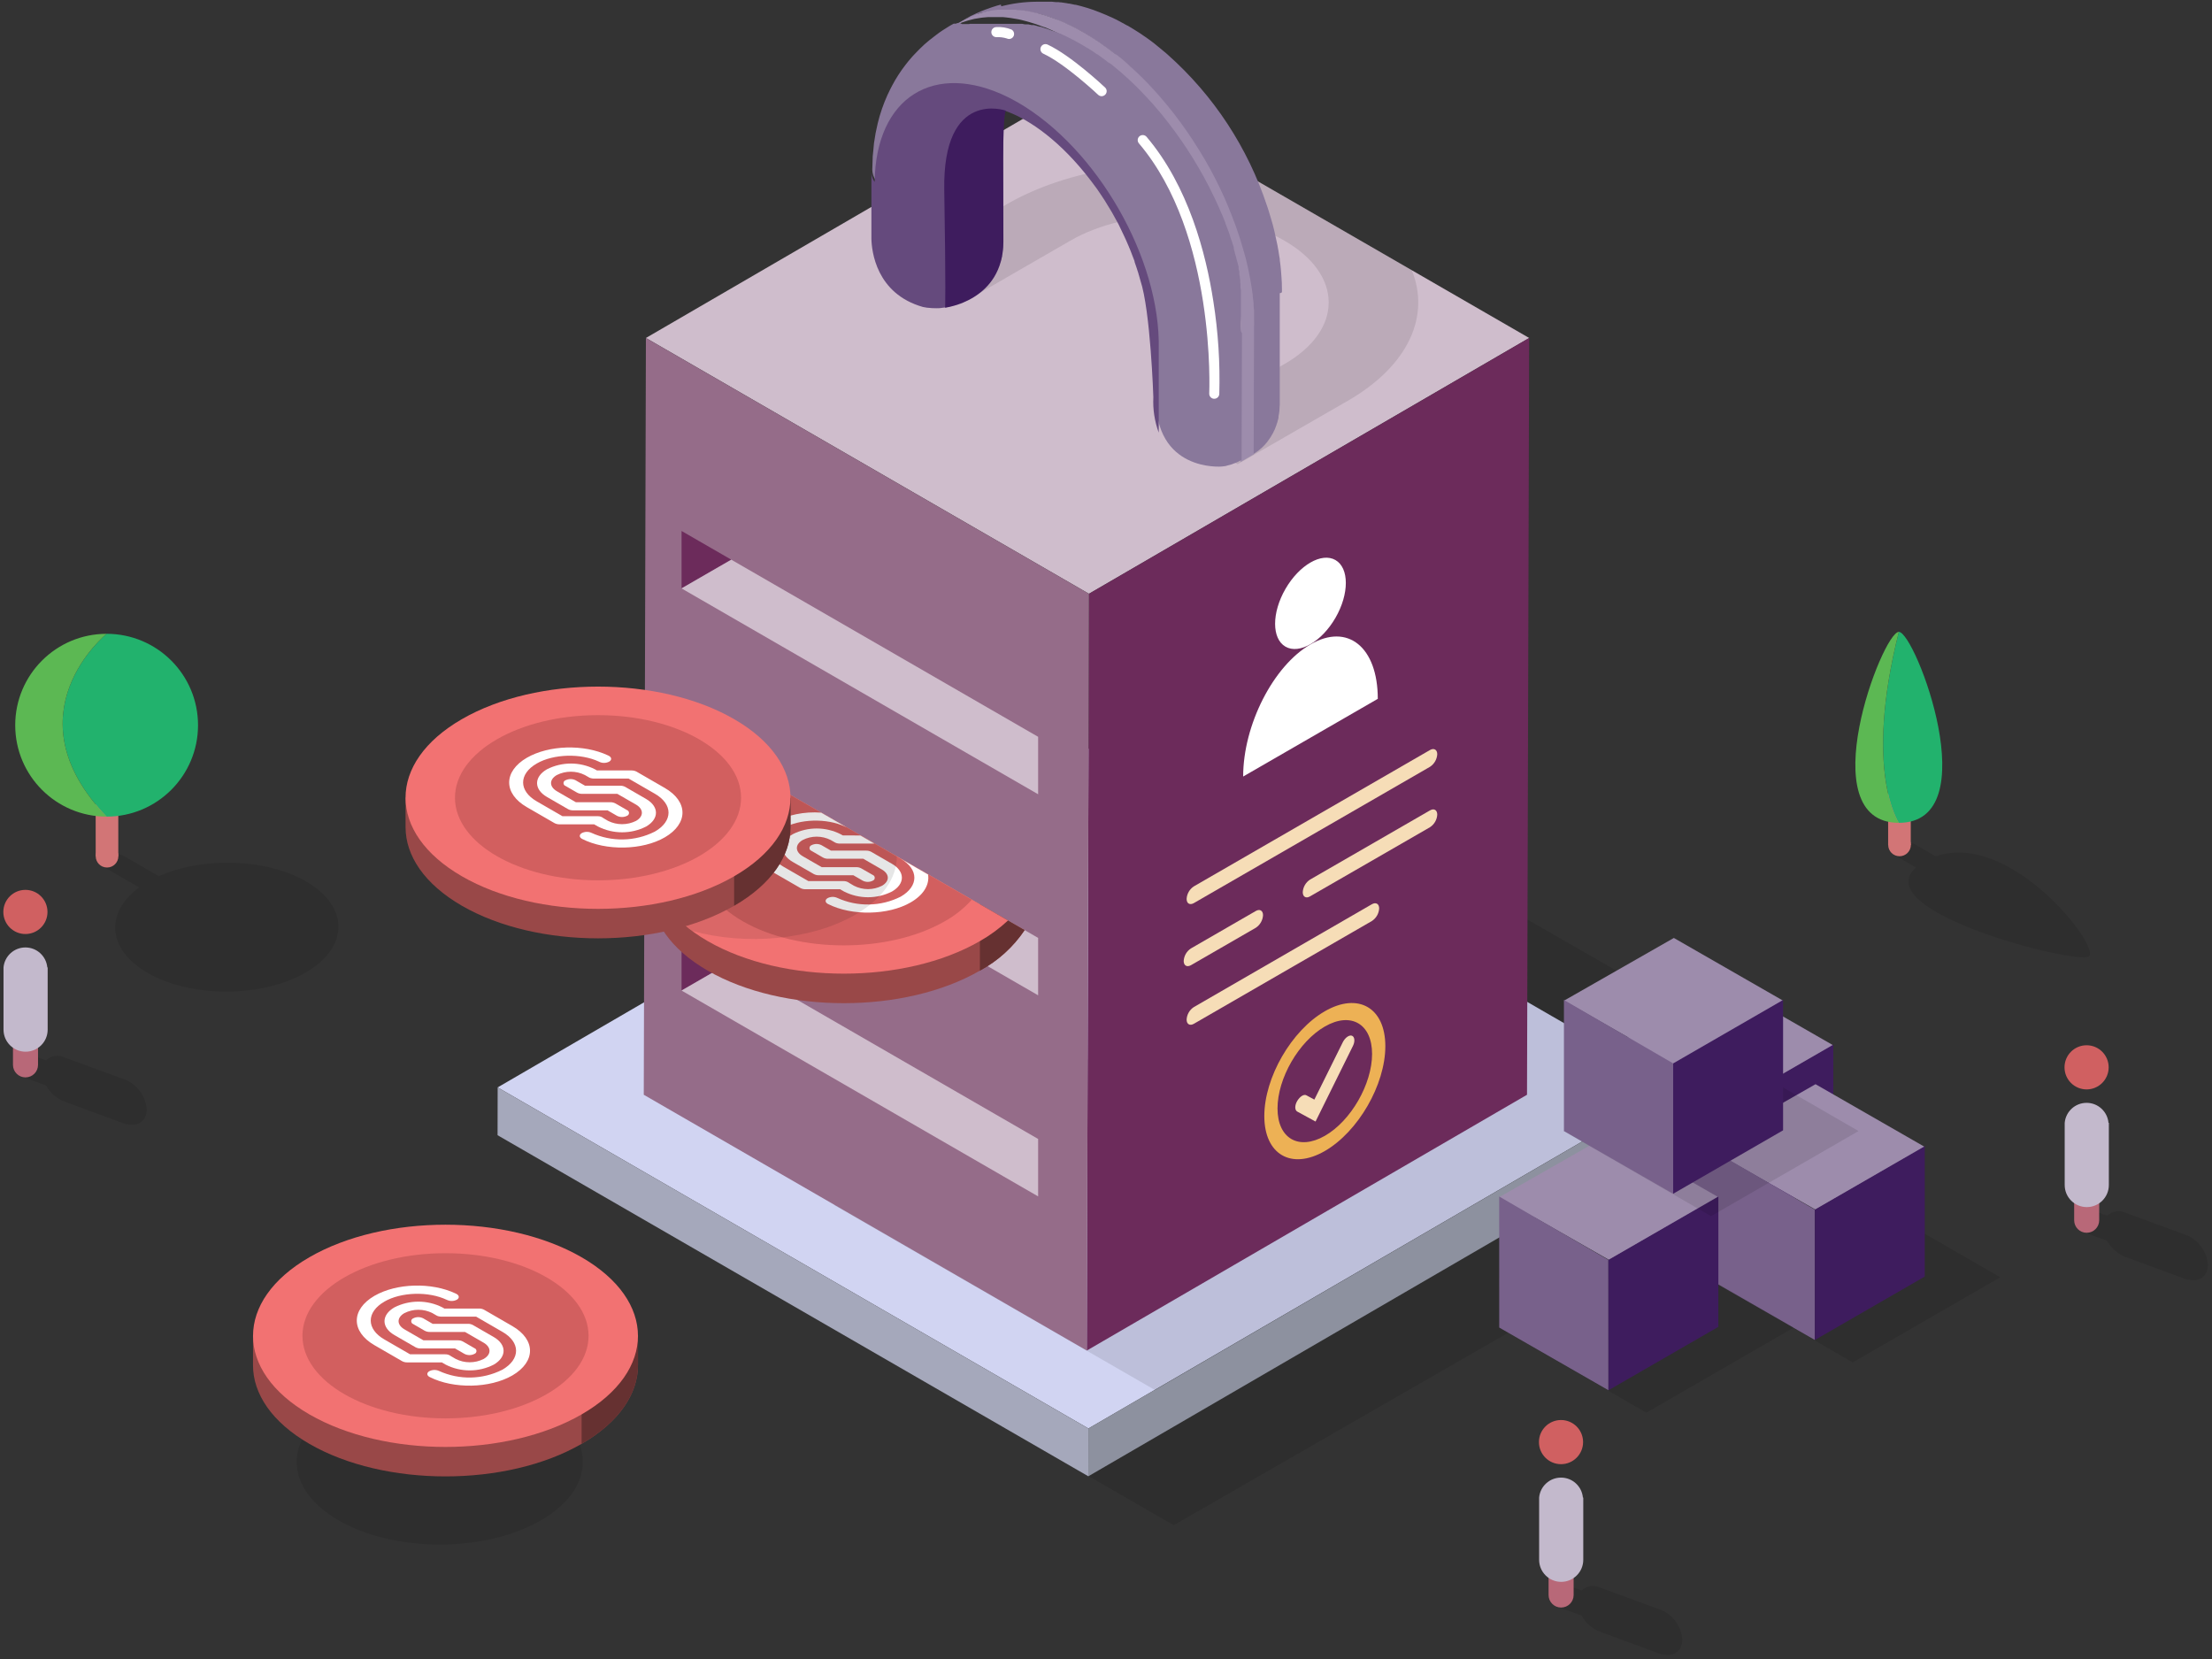 <?xml version="1.0" encoding="UTF-8"?>
<svg width="484px" height="363px" viewBox="0 0 484 363" version="1.1" xmlns="http://www.w3.org/2000/svg" xmlns:xlink="http://www.w3.org/1999/xlink">
    <rect x="0" y="0" width="484" height="363" fill="#333333" stroke="none"/>
    <!-- Generator: Sketch 52.6 (67491) - http://www.bohemiancoding.com/sketch -->
    <title>1-11</title>
    <desc>Created with Sketch.</desc>
    <g id="Assets" stroke="none" stroke-width="1" fill="none" fill-rule="evenodd">
        <g id="1-11">
            <polygon id="Shape" fill="#000000" fill-rule="nonzero" opacity="0.1" points="318.02 191.92 164.16 280.31 256.82 333.72 410.77 245.14"></polygon>
            <g id="Group" transform="translate(108, 163)" fill-rule="nonzero">
                <polygon id="Shape" fill="#D1D4F2" points="258.57 74.93 130.15 149.56 0.89 74.93 129.31 0.3"></polygon>
                <polygon id="Shape" fill="#8D919F" points="258.57 74.93 258.55 85.39 130.13 160.02 130.15 149.56"></polygon>
                <polygon id="Shape" fill="#A5A8BB" points="130.15 149.56 130.13 160.02 0.87 85.39 0.89 74.93"></polygon>
            </g>
            <polygon id="Shape" fill="#000000" fill-rule="nonzero" opacity="0.1" points="297.19 197.82 182.55 263.7 252.76 304.17 366.6 237.92"></polygon>
            <g id="Group" transform="translate(140, 17)" fill-rule="nonzero">
                <polygon id="Shape" fill="#CFBDCC" points="194.59 56.95 98.27 112.92 1.33 56.95 97.64 0.98"></polygon>
                <polygon id="Shape" fill="#6C2B5B" points="194.59 56.95 194.12 222.54 97.8 278.51 98.27 112.92"></polygon>
                <polygon id="Shape" fill="#956C89" points="98.27 112.92 97.8 278.51 0.86 222.54 1.33 56.95"></polygon>
            </g>
            <ellipse id="Oval" fill="#FFFFFF" fill-rule="nonzero" transform="translate(286.739, 132.018) rotate(-60) translate(-286.739, -132.018) " cx="286.739" cy="132.018" rx="10.94" ry="6.32"></ellipse>
            <path d="M286.74,141 C278.6,145.7 272.01,158.64 272.01,169.91 L301.47,152.91 C301.47,141.58 294.88,136.26 286.74,141 Z" id="Shape" fill="#FFFFFF" fill-rule="nonzero"></path>
            <path d="M261.23,197.6 L312.89,167.78 C313.825,167.166 314.414,166.146 314.48,165.03 C314.48,164.03 313.76,163.61 312.89,164.11 L261.23,193.94 C260.291,194.55 259.7,195.572 259.64,196.69 C259.64,197.7 260.35,198.11 261.23,197.6 Z" id="Shape" fill="#F6DDB7" fill-rule="nonzero"></path>
            <path d="M312.89,177.32 L286.63,192.47 C285.698,193.085 285.112,194.105 285.05,195.22 C285.05,196.22 285.76,196.65 286.63,196.14 L312.89,181 C313.827,180.388 314.417,179.367 314.48,178.25 C314.48,177.22 313.76,176.81 312.89,177.32 Z" id="Shape" fill="#F6DDB7" fill-rule="nonzero"></path>
            <path d="M274.78,203 C275.712,202.385 276.298,201.365 276.36,200.25 C276.36,199.25 275.65,198.82 274.78,199.33 L260.59,207.52 C259.651,208.13 259.06,209.152 259,210.27 C259,211.27 259.71,211.69 260.59,211.19 L274.78,203 Z" id="Shape" fill="#F6DDB7" fill-rule="nonzero"></path>
            <path d="M300.18,197.85 L261.23,220.35 C260.288,220.957 259.696,221.981 259.64,223.1 C259.64,224.1 260.35,224.52 261.23,224.01 L300.18,201.52 C301.118,200.909 301.709,199.888 301.77,198.77 C301.77,197.76 301.06,197.35 300.18,197.85 Z" id="Shape" fill="#F6DDB7" fill-rule="nonzero"></path>
            <path d="M269.86,36.58 C252.64,34.23 233.75,36.91 220.34,44.66 L196.24,58.57 L210.11,66.57 L234.2,52.66 C247.11,45.2 268.12,45.2 281.04,52.66 C293.96,60.12 293.95,72.24 281.04,79.66 L256.94,93.57 L270.81,101.57 L294.9,87.7 C308.31,79.96 312.97,69.06 308.9,59.11 L269.86,36.58 Z" id="Shape" fill="#000000" fill-rule="nonzero" opacity="0.1"></path>
            <g id="Group" transform="translate(190, 0)">
                <path d="M90.5,63.83 L90.5,63.41 C90.5,62.303 90.46,61.303 90.38,60.41 C90.25,58.41 90.06,57.16 90.03,56.96 L90.03,56.77 C90.03,56.57 89.97,56.37 89.93,56.15 C89.85,55.58 89.76,54.98 89.65,54.34 C89.65,54.57 89.72,54.8 89.75,55.05 C89.69,54.72 89.64,54.38 89.58,54.05 L89.52,53.7 L89.39,53.09 C89.23,52.297 89.06,51.517 88.88,50.75 L88.8,50.39 C88.64,49.66 88.38,48.77 88.14,47.95 C88.05,47.6 87.95,47.26 87.84,46.95 C87.73,46.64 87.57,46.07 87.42,45.59 L87.24,45.06 C83.048,32.317 75.561,20.908 65.54,11.99 L65.11,11.61 L64.66,11.24 C64.32,10.96 63.98,10.68 63.66,10.41 L62.53,9.49 C61.65,8.78 60.4,7.93 59.47,7.3 C58.54,6.67 57.63,6.16 56.82,5.66 L58.03,6.38 L56.72,5.6 L56.67,5.6 C55.62,5.01 54.26,4.26 53.18,3.78 L52.78,3.61 C52.26,3.37 51.78,3.16 51.28,2.97 L50.6,2.69 C49.69,2.33 48.77,1.99 47.97,1.75 L47.65,1.66 C46.96,1.45 46.27,1.26 45.59,1.1 L45.41,1.05 L45.34,1.05 L45.24,1.05 L44.77,0.95 L44.01,0.79 L43.86,0.79 L43.34,0.69 L43.51,0.69 L43.32,0.69 L42.2,0.52 L42,0.52 L41.65,0.47 L41.44,0.47 L41.09,0.47 L40.2,0.38 L39.7,0.38 L39.33,0.38 L38.78,0.38 L38.32,0.38 L38,0.38 C37.62,0.38 37.18,0.38 36.71,0.38 C34.135,0.4 31.573,0.736 29.08,1.38 L29,1 L28.2,1.22 C27.81,1.34 27.34,1.48 26.79,1.67 L26.72,1.67 L26.79,1.67 L27.07,1.58 L26.6,1.74 L26.39,1.82 C25.85,2 25.28,2.21 24.69,2.46 C24.1,2.71 23.07,3.17 22.39,3.51 C21.71,3.85 21.13,4.19 20.6,4.51 C21.03,4.26 21.49,4.03 21.95,3.81 L22.02,3.81 L22.09,3.81 L22.18,3.81 L22.23,3.81 L22.32,3.81 L22.44,3.81 C22.73,3.69 23.01,3.57 23.31,3.46 L23.47,3.41 L23.54,3.41 L23.63,3.41 L23.72,3.41 L24,3 L24.74,2.77 L24.97,2.71 L25.11,2.71 L25.2,2.71 L25.35,2.71 L25.57,2.66 L26.31,2.49 L26.39,2.49 L26.56,2.49 L26.69,2.49 L27.12,2.42 L27.95,2.31 L28,2.31 L28.17,2.31 L28.7,2.31 C28.99,2.31 29.29,2.31 29.58,2.26 L30.45,2.26 C30.76,2.26 31.07,2.26 31.38,2.26 L31.98,2.26 L32.23,2.26 C32.54,2.26 32.86,2.31 33.17,2.35 L33.67,2.41 L33.96,2.41 C34.2,2.41 34.44,2.45 34.68,2.53 L35.55,2.68 L35.72,2.68 L36.41,2.84 C36.7,2.9 36.98,2.97 37.26,3.05 L37.42,3.05 L38.18,3.26 C38.49,3.35 38.81,3.45 39.12,3.56 L39.91,3.82 L40.07,3.88 L40.93,4.2 L41.67,4.49 L41.91,4.6 L42.78,4.97 L43.46,5.28 L43.76,5.42 L44.65,5.85 L45.53,6.31 C46.05,6.58 46.58,6.86 47.1,7.17 C47.84,7.59 48.56,8.04 49.29,8.51 L49.37,8.57 L49.47,8.63 L49.57,8.7 L49.72,8.79 L49.91,8.92 L50.21,9.13 C50.67,9.43 51.12,9.74 51.57,10.06 L51.77,10.21 L52.12,10.46 L52.64,10.86 C53.05,11.16 53.45,11.46 53.85,11.78 L54.2,12.06 L54.94,12.66 C55.38,13.02 55.82,13.39 56.25,13.77 L56.63,14.09 L57,14.42 C57.54,14.91 58.08,15.42 58.61,15.91 C58.83,16.11 59.04,16.32 59.25,16.53 L59.32,16.59 C59.78,17.04 60.23,17.5 60.68,17.96 L61.01,18.3 C61.18,18.47 61.35,18.65 61.51,18.83 C62.02,19.36 62.51,19.9 63.01,20.46 L63.25,20.72 C63.88,21.43 64.5,22.16 65.11,22.9 C69.252,27.95 72.834,33.436 75.79,39.26 C75.93,39.53 76.07,39.81 76.2,40.08 C76.42,40.52 76.64,40.96 76.85,41.41 L77.27,42.29 L77.85,43.58 L78.25,44.49 L78.8,45.79 L79.16,46.69 C79.34,47.14 79.51,47.59 79.68,48.04 L80,48.88 L80,48.94 C80.15,49.34 80.29,49.75 80.43,50.16 C80.57,50.57 80.81,51.27 80.99,51.83 C81.08,52.12 81.18,52.41 81.27,52.7 L81.38,53.08 C81.53,53.58 81.68,54.08 81.82,54.58 C81.87,54.76 81.93,54.94 81.98,55.12 C82.03,55.3 82.12,55.67 82.2,55.95 C82.33,56.47 82.47,56.95 82.59,57.52 L82.65,57.76 L82.86,58.67 C82.97,59.2 83.09,59.73 83.19,60.26 C83.26,60.6 83.32,60.94 83.38,61.26 L83.38,61.38 C83.38,61.64 83.46,61.9 83.51,62.16 L83.63,62.89 L83.75,63.68 L83.75,63.95 C83.755,64 83.755,64.05 83.75,64.1 C83.82,64.59 83.88,65.1 83.93,65.56 L83.99,66.11 C83.99,66.17 83.99,66.23 83.99,66.29 C83.985,66.357 83.985,66.423 83.99,66.49 C83.995,66.573 83.995,66.657 83.99,66.74 C83.99,67.21 84.07,67.68 84.1,68.14 C84.1,68.21 84.1,68.28 84.1,68.34 C84.1,68.4 84.1,68.53 84.1,68.62 L84.1,68.68 C84.1,68.73 84.1,68.78 84.1,68.82 C84.1,68.86 84.1,68.92 84.1,68.97 C84.1,69.02 84.1,69.09 84.1,69.15 C84.095,69.2 84.095,69.25 84.1,69.3 C84.1,70.1 84.15,70.9 84.15,71.69 L84.07,99.47 L84.39,99.28 L84.55,99.17 L85.05,98.82 L85.33,98.62 C85.5,98.49 85.66,98.35 85.82,98.21 L86.04,98.02 C86.27,97.82 86.48,97.6 86.69,97.38 C86.88,97.17 87.07,96.95 87.25,96.73 L87.3,96.67 L87.39,96.54 C87.57,96.313 87.74,96.073 87.9,95.82 L88.05,95.6 C88.24,95.3 88.42,94.99 88.58,94.68 L88.67,94.48 C88.77,94.29 88.86,94.1 88.95,93.9 L89.07,93.58 L89.28,93.04 C89.301,92.995 89.318,92.948 89.33,92.9 C89.33,92.82 89.33,92.73 89.41,92.65 L89.53,92.27 C89.53,92.13 89.61,91.98 89.64,91.84 C89.67,91.7 89.71,91.58 89.74,91.45 C89.77,91.32 89.74,91.34 89.74,91.29 C89.74,91.24 89.74,91.2 89.74,91.15 C89.83,90.71 89.9,90.27 89.95,89.82 C89.95,89.82 89.95,89.82 89.95,89.82 C89.946,89.783 89.946,89.747 89.95,89.71 C89.95,89.32 90.01,88.94 90.02,88.55 C90.02,88.55 90.02,88.45 90.02,88.4 L90.02,69.68 C90.02,67.84 90.02,66 90.02,64.16 C90.51,64.05 90.5,63.94 90.5,63.83 Z" id="Shape" fill="#89789B" fill-rule="nonzero"></path>
                <path d="M84.4,70 C84.4,69.9 84.4,69.79 84.4,69.68 C84.4,69.57 84.4,69.23 84.4,69 L84.4,68.2 C84.4,67.99 84.4,67.78 84.35,67.58 L84.29,66.85 C84.29,66.7 84.29,66.54 84.29,66.39 C84.29,66.04 84.21,65.69 84.17,65.39 L84.11,64.8 C84.106,64.737 84.106,64.673 84.11,64.61 C84.03,63.98 83.94,63.35 83.84,62.71 C83.828,62.619 83.811,62.529 83.79,62.44 C83.71,61.913 83.62,61.383 83.52,60.85 L83.46,60.58 C83.41,60.31 83.35,60.04 83.3,59.77 C83.25,59.5 83.17,59.14 83.1,58.77 C83.1,58.63 83.03,58.48 83,58.34 L82.79,57.44 C82.73,57.2 82.68,56.96 82.62,56.71 L82.47,56.15 C82.38,55.8 82.28,55.45 82.18,55.15 C82.08,54.85 82.08,54.75 82.02,54.54 C81.96,54.33 81.9,54.15 81.84,53.95 C81.73,53.56 81.61,53.16 81.49,52.77 L81.31,52.19 L81.13,51.64 L80.68,50.31 L80.47,49.69 L80.32,49.28 C80.08,48.64 79.84,47.99 79.59,47.35 L79.38,46.79 C79.38,46.73 79.33,46.68 79.31,46.62 C78.91,45.62 78.5,44.62 78.06,43.62 C78.022,43.542 77.989,43.462 77.96,43.38 L77.54,42.48 C77.39,42.15 77.24,41.82 77.08,41.48 L76.47,40.22 L76,39.27 C75.959,39.199 75.923,39.125 75.89,39.05 L75.32,37.98 C75.16,37.68 75.01,37.38 74.85,37.09 C74.6,36.63 74.34,36.18 74.08,35.72 C73.94,35.46 73.79,35.2 73.64,34.94 C73.32,34.38 72.99,33.83 72.64,33.29 L72.36,32.82 C71.93,32.12 71.49,31.43 71.04,30.74 L70.67,30.18 C70.34,29.69 70.01,29.18 69.67,28.71 C69.5,28.45 69.31,28.2 69.13,27.94 L68.25,26.71 L67.64,25.9 L66.78,24.76 L66.12,23.94 L65.47,23.12 L65.26,22.87 C65.03,22.58 64.78,22.3 64.54,22.02 C64.3,21.74 63.98,21.35 63.69,21.02 C63.4,20.69 63.2,20.46 62.95,20.19 L62.36,19.53 L62.15,19.31 C61.45,18.56 60.75,17.82 60.03,17.1 L59.97,17.04 L59.61,16.7 C59.11,16.21 58.61,15.7 58.1,15.25 L57.88,15.04 L57.33,14.56 C56.97,14.227 56.61,13.893 56.25,13.56 L55.94,13.29 L55.35,12.8 L54.49,12.1 L54,11.8 L53.32,11.28 L52.56,10.7 L52.3,10.5 L51.41,9.87 L50.79,9.43 L50.65,9.33 C50.12,8.96 49.59,8.61 49.05,8.27 L48.92,8.19 L47.48,7.31 L47.11,7.1 C46.72,6.87 46.32,6.65 45.93,6.44 C45.78,6.35 45.63,6.28 45.48,6.2 L44.87,5.89 C44.72,5.81 44.56,5.72 44.4,5.65 C44.24,5.58 43.9,5.41 43.64,5.29 L43.11,5.04 L42.9,4.93 C42.4,4.71 41.9,4.5 41.4,4.3 L41.33,4.3 C40.85,4.11 40.33,3.93 39.9,3.77 L39.69,3.7 L39.15,3.52 C38.9,3.44 38.65,3.35 38.4,3.28 L38.02,3.17 L37.36,2.99 L36.86,2.85 L36.32,2.73 L35.67,2.59 L35.33,2.51 L34.7,2.41 L33.95,2.28 L33.69,2.28 L33.06,2.22 L32.26,2.13 L32.03,2.13 L31.49,2.13 L30.49,2.13 L30.23,2.13 C29.88,2.13 29.53,2.13 29.18,2.13 L29.04,2.13 L28.29,2.13 L27.79,2.19 L27.43,2.24 C26.99,2.3 26.56,2.36 26.13,2.45 L25.75,2.54 L24.75,2.79 L24.24,2.95 C24.02,3.02 23.8,3.08 23.58,3.16 L23.42,3.23 C23.08,3.35 22.75,3.49 22.42,3.63 L21.95,3.83 C21.47,4.06 21,4.3 20.55,4.56 L17.67,6.23 C18.13,5.97 18.6,5.73 19.08,5.5 L19.55,5.3 L20.55,4.89 L21.37,4.62 L21.88,4.46 L22.88,4.21 L23.25,4.12 C23.69,4.03 24.14,3.96 24.6,3.9 L24.96,3.85 C25.37,3.8 25.79,3.77 26.21,3.74 L26.35,3.74 C26.78,3.74 27.22,3.74 27.66,3.74 L28.66,3.74 L29.43,3.74 L30.23,3.82 L31.12,3.93 L31.87,4.06 L32.87,4.23 L33.53,4.38 C33.87,4.46 34.22,4.54 34.53,4.64 L35.18,4.82 C35.56,4.93 35.94,5.04 36.32,5.17 L36.86,5.35 C37.4,5.53 37.94,5.73 38.49,5.95 L38.56,5.95 C39.13,6.17 39.7,6.42 40.28,6.68 L40.81,6.93 L42.04,7.54 L42.65,7.85 C43.19,8.14 43.73,8.43 44.28,8.75 C44.83,9.07 45.49,9.46 46.09,9.84 L46.22,9.92 C46.81,10.3 47.39,10.69 47.97,11.09 L48.59,11.53 C48.97,11.8 49.36,12.07 49.74,12.36 L50.5,12.94 L51.5,13.73 L52.35,14.43 L53.26,15.19 L54.34,16.14 C54.59,16.38 54.85,16.6 55.11,16.84 C55.61,17.31 56.11,17.84 56.62,18.29 L57.04,18.69 C57.75,19.41 58.46,20.15 59.16,20.9 C59.42,21.19 59.69,21.48 59.95,21.78 L60.7,22.61 C60.99,22.94 61.27,23.27 61.55,23.61 L62.27,24.46 L63.13,25.52 L63.79,26.35 L64.64,27.48 L65.26,28.3 C65.56,28.7 65.85,29.12 66.14,29.53 L66.68,30.3 C67.02,30.78 67.353,31.27 67.68,31.77 C67.81,31.96 67.94,32.14 68.06,32.33 C68.51,33.02 68.95,33.71 69.38,34.41 C69.47,34.56 69.56,34.72 69.66,34.87 C69.99,35.42 70.32,35.97 70.66,36.53 C70.81,36.79 70.96,37.05 71.1,37.31 C71.36,37.76 71.62,38.22 71.87,38.68 C72.03,38.97 72.18,39.27 72.34,39.57 C72.5,39.87 72.79,40.42 73.01,40.86 L73.49,41.86 C73.69,42.28 73.9,42.7 74.1,43.11 C74.3,43.52 74.41,43.78 74.56,44.11 L75.08,45.25 C75.51,46.25 75.93,47.25 76.33,48.25 C76.42,48.48 76.51,48.72 76.61,48.96 C76.86,49.61 77.1,50.25 77.34,50.9 L77.7,51.9 L78.15,53.23 L78.51,54.36 C78.63,54.75 78.75,55.15 78.86,55.54 C78.97,55.93 79.09,56.34 79.2,56.74 C79.31,57.14 79.39,57.44 79.49,57.74 C79.59,58.04 79.7,58.6 79.81,59.03 L80.02,59.93 C80.12,60.39 80.22,60.85 80.31,61.31 C80.37,61.58 80.43,61.85 80.48,62.12 C80.6,62.74 80.71,63.36 80.81,63.98 C80.81,64.07 80.81,64.16 80.86,64.25 C80.973,64.957 81.073,65.667 81.16,66.38 L81.22,66.97 C81.28,67.47 81.33,67.97 81.38,68.48 C81.38,68.72 81.38,68.96 81.43,69.2 C81.43,69.68 81.5,70.2 81.52,70.63 L81.52,71.31 C81.52,71.98 81.52,72.65 81.52,73.31 L81.44,101.09 L84.31,99.42 L84.39,71.64 C84.42,71.1 84.42,70.54 84.4,70 Z" id="Shape" fill="#9D8CAC" fill-rule="nonzero"></path>
                <path d="M0.63,52.3 L0.63,51.61 C0.63,51.61 0.62,51.87 0.63,52.3 Z" id="Shape"></path>
                <polygon id="Shape" points="5.73 64.24 5.48 64.05 5.23 63.84 5.46 64.04"></polygon>
                <polygon id="Shape" points="5.25 41.55 5.26 41.56 5.25 41.55"></polygon>
                <path d="M81.53,71.78 L81.53,71.64 L81.53,71.41 C81.535,71.367 81.535,71.323 81.53,71.28 L81.53,71.09 C81.53,71.09 81.53,71.09 81.53,71.01 C81.535,70.943 81.535,70.877 81.53,70.81 L81.53,70.66 C81.53,70.66 81.53,70.57 81.53,70.52 C81.53,70.47 81.53,70.32 81.53,70.22 C81.53,70.12 81.53,70.08 81.53,70.01 C81.535,69.96 81.535,69.91 81.53,69.86 C81.535,69.817 81.535,69.773 81.53,69.73 C81.53,69.65 81.53,69.58 81.53,69.5 C81.53,69.42 81.53,69.32 81.53,69.24 C81.53,69.16 81.53,69.08 81.53,69 C81.53,68.92 81.53,68.91 81.53,68.86 C81.53,68.86 81.53,68.76 81.53,68.71 L81.53,68.58 C81.53,68.52 81.53,68.46 81.53,68.39 L81.53,68.13 C81.53,68.13 81.53,68.07 81.53,68.05 C81.53,68.03 81.53,67.99 81.53,67.96 L81.53,67.64 L81.53,67.59 C81.53,67.52 81.53,67.44 81.53,67.37 C81.53,67.3 81.53,67.24 81.53,67.18 C81.525,67.14 81.525,67.1 81.53,67.06 L81.53,66.82 C81.53,66.82 81.53,66.72 81.53,66.66 C81.53,66.6 81.53,66.6 81.53,66.57 L81.53,66.39 C81.525,66.357 81.525,66.323 81.53,66.29 L81.53,66.12 L81.53,65.9 C81.53,65.79 81.53,65.68 81.53,65.58 L81.53,65.38 C81.53,65.38 81.53,65.38 81.53,65.3 L81.53,65.12 C81.536,65.027 81.536,64.933 81.53,64.84 C81.53,64.74 81.53,64.64 81.53,64.54 C81.525,64.497 81.525,64.453 81.53,64.41 C81.53,64.41 81.53,64.32 81.53,64.28 L81.53,64.15 L81.53,63.96 L81.53,63.76 C81.534,63.687 81.534,63.613 81.53,63.54 L81.47,63.19 C81.47,63.09 81.47,62.99 81.42,62.89 L81.42,62.75 L81.42,62.58 L81.42,62.52 C81.425,62.487 81.425,62.453 81.42,62.42 C81.425,62.35 81.425,62.28 81.42,62.21 L81.42,62.1 C81.399,62.018 81.382,61.934 81.37,61.85 C81.37,61.79 81.37,61.73 81.37,61.68 C81.375,61.65 81.375,61.62 81.37,61.59 C81.37,61.59 81.37,61.59 81.37,61.51 L81.37,61.34 L81.37,61.25 C81.37,61.13 81.32,61.02 81.29,60.9 C81.26,60.78 81.29,60.74 81.29,60.66 C81.29,60.58 81.29,60.66 81.29,60.6 C81.29,60.44 81.21,60.28 81.18,60.11 L81.18,60.05 L81.18,59.88 C81.184,59.854 81.184,59.826 81.18,59.8 L81.18,59.63 C81.175,59.577 81.175,59.523 81.18,59.47 C81.18,59.36 81.13,59.26 81.1,59.16 C81.07,59.06 81.05,58.93 81.02,58.82 C81.023,58.773 81.023,58.727 81.02,58.68 C81.025,58.65 81.025,58.62 81.02,58.59 C81.024,58.533 81.024,58.477 81.02,58.42 C81.02,58.26 80.95,58.11 80.9,57.95 C80.85,57.79 80.85,57.76 80.83,57.66 L80.77,57.43 C80.742,57.348 80.719,57.265 80.7,57.18 C80.7,57.09 80.65,57 80.62,56.92 C80.59,56.84 80.56,56.66 80.52,56.53 L80.52,56.47 C80.52,56.47 80.52,56.47 80.52,56.47 C80.52,56.42 80.52,56.36 80.47,56.31 C80.41,56.08 80.34,55.86 80.27,55.63 L80.18,55.29 C80.18,55.29 80.18,55.22 80.18,55.18 C80.18,55.14 80.07,54.81 80.01,54.62 C79.95,54.43 80.01,54.51 79.96,54.45 C79.956,54.41 79.956,54.37 79.96,54.33 C79.96,54.33 79.96,54.24 79.96,54.19 L79.96,54.11 L79.9,53.93 C79.84,53.73 79.77,53.52 79.7,53.32 C79.678,53.235 79.651,53.152 79.62,53.07 C79.62,52.97 79.55,52.87 79.52,52.76 C79.49,52.65 79.39,52.41 79.33,52.23 C79.27,52.05 79.2,51.86 79.14,51.67 C79.136,51.633 79.136,51.597 79.14,51.56 C79.14,51.56 79.14,51.48 79.09,51.43 C79.04,51.38 78.98,51.12 78.92,50.96 C78.86,50.8 78.85,50.76 78.82,50.66 L78.75,50.5 C78.62,50.14 78.49,49.79 78.35,49.44 C78.3,49.3 78.25,49.16 78.19,49.02 C78.171,48.965 78.147,48.911 78.12,48.86 C78.124,48.82 78.124,48.78 78.12,48.74 L78.04,48.56 C77.96,48.34 77.87,48.12 77.78,47.9 L77.45,47.1 L77.24,46.61 L77.14,46.4 L76.87,45.76 L76.72,45.42 L76.18,44.24 C76.05,43.95 75.91,43.65 75.77,43.36 C75.56,42.91 75.34,42.47 75.12,42.03 C74.99,41.76 74.85,41.48 74.71,41.21 L74.59,40.95 C71.692,35.293 68.206,29.957 64.19,25.03 C64.131,24.971 64.078,24.908 64.03,24.84 C63.423,24.1 62.803,23.37 62.17,22.65 L61.93,22.4 C61.67,22.1 61.39,21.8 61.12,21.51 L60.84,21.22 L60.22,20.56 C60.06,20.39 59.89,20.22 59.73,20.04 L59.12,19.42 L58.71,19.01 L58.09,18.41 L57.7,18.03 L57.41,17.76 L57.16,17.52 L56.8,17.18 L56.59,17 L56,16.47 L55.89,16.37 L55.7,16.19 L55.59,16.1 L55.47,15.99 L55.35,15.89 L54.67,15.31 L54.48,15.16 C54.441,15.118 54.398,15.081 54.35,15.05 L54.1,14.83 L53.94,14.7 L53.71,14.51 L53.38,14.24 L53.1,14.02 L52.92,13.88 L52.85,13.88 L52.64,13.72 L52.59,13.72 L52.26,13.47 L51.89,13.18 L51.66,13.01 L51.38,12.8 L51.27,12.71 L51.12,12.61 L50.97,12.5 C50.928,12.461 50.881,12.428 50.83,12.4 L50.71,12.31 L50.39,12.08 L50.12,11.89 L50.05,11.89 L49.96,11.82 L49.78,11.7 L49.67,11.62 L49.56,11.54 L49.22,11.31 L48.83,11.05 L48.66,10.94 L48.49,10.84 L48.27,10.69 L48.12,10.59 L48.04,10.54 L47.95,10.49 L47.89,10.49 L47.72,10.38 L47.53,10.26 L46.53,9.67 L46.16,9.46 C45.76,9.22 45.36,9.01 44.96,8.8 L44.57,8.6 L43.68,8.15 L43.42,8.02 L43.26,7.95 L42.68,7.67 L42.01,7.36 L41.91,7.36 L41.8,7.31 L41.48,7.18 L40.85,6.91 L40.76,6.91 L40.42,6.77 L40.36,6.77 L40.13,6.69 L39.72,6.53 L39.24,6.35 C39.131,6.316 39.024,6.276 38.92,6.23 L38.84,6.23 L38.66,6.16 L38.47,6.1 L38.04,5.96 L37.67,5.84 L37.51,5.84 L37.46,5.84 L37.3,5.79 L36.95,5.69 L36.73,5.62 L36.48,5.56 L36.24,5.49 L36.19,5.49 L36.09,5.49 L36.01,5.49 L35.92,5.49 L35.74,5.49 L35.34,5.4 L35.29,5.4 L35.02,5.33 L34.96,5.33 L34.87,5.33 L34.8,5.33 L34.65,5.33 L34.43,5.33 L34.34,5.33 L34.25,5.33 L33.96,5.27 L33.69,5.22 L33.45,5.22 L33.32,5.22 L33.25,5.22 L32.98,5.22 L32.88,5.22 L32.81,5.22 L32.76,5.22 L32.68,5.22 L32.28,5.22 L32.07,5.22 L31.88,5.22 L31.68,5.22 L31.52,5.22 L27.8,5.22 L27.62,5.22 L27.05,5.22 L26.86,5.22 L26.7,5.22 L26.6,5.22 L26.42,5.22 L26.27,5.22 L26.08,5.22 L25.99,5.22 L25.89,5.22 L25.74,5.22 L25.59,5.22 L25.51,5.22 L25.44,5.22 L25.35,5.22 L25.28,5.22 L25.2,5.22 L25.08,5.22 L23,5.22 L22.85,5.22 L22.8,5.22 L22.71,5.22 L22.63,5.22 L22.5,5.22 L22.42,5.22 L22.33,5.22 L22.24,5.22 L22.18,5.22 L22.03,5.27 L21.88,5.27 L21.8,5.27 L21.74,5.27 L21.67,5.27 L21.56,5.27 L21.48,5.27 L21.36,5.27 L21.27,5.27 L21.17,5.27 L21.11,5.27 L20.98,5.27 L20.87,5.27 L20.78,5.27 L20.69,5.27 L20.62,5.27 L20.56,5.27 L20.49,5.27 L20,5 L19.92,5 L19.85,5 L19.75,5 L19.61,5.06 L19.51,5.06 L19.43,5.06 L19.33,5.11 L19.2,5.17 C19.2,5.17 19.2,5.17 19.14,5.17 L19.05,5.17 L18.99,5.17 L18.92,5.17 L18.87,5.17 L18.82,5.17 L18.75,5.17 L18.69,5.17 L17.87,5.62 C16.96,6.18 15.74,6.93 14.87,7.62 C14.59,7.83 14.05,8.24 13.44,8.73 L13.28,8.86 L13.16,8.96 C12.524,9.473 11.917,10.021 11.34,10.6 L10.76,11.19 L9.93,12.05 L9.7,12.3 C9.62,12.4 9.53,12.49 9.45,12.58 C9.04,13.04 8.51,13.69 8.13,14.19 C7.046,15.589 6.082,17.078 5.25,18.64 C4.93,19.233 4.64,19.813 4.38,20.38 L4.27,20.6 C4.27,20.6 4.22,20.72 4.19,20.77 C3.292,22.757 2.579,24.822 2.06,26.94 C1.712,28.375 1.438,29.827 1.24,31.29 C1.19,31.75 1.14,32.29 1.1,32.78 C1.06,33.27 1.01,33.64 0.96,34.16 L0.86,37.16 C0.904,38.743 1.831,40.168 3.26,40.85 C3.31,22.11 16.65,14.51 32.95,23.93 C49.25,33.35 62.51,56.3 62.45,75.02 L62.45,77.67 C62.8,82.55 62.93,86.47 62.93,86.47 C62.5,103.38 77.32,102.08 77.32,102.08 L77.89,102.01 C78.15,102.01 78.41,101.89 78.66,101.83 L79.19,101.7 C79.47,101.62 79.74,101.51 80.02,101.4 L80.45,101.24 C80.868,101.061 81.276,100.857 81.67,100.63 L81.75,72.85 C81.55,72.81 81.55,72.29 81.53,71.78 Z" id="Shape" fill="#89789B" fill-rule="nonzero"></path>
                <polygon id="Shape" points="5.25 41.55 5.26 41.56 5.25 41.55"></polygon>
                <path d="M32.76,22.44 C32.14,22.09 31.53,21.76 30.92,21.44 C30.824,21.382 30.724,21.332 30.62,21.29 C14.49,13.29 1.62,21.17 1.38,39.82 C0.919,39.179 0.67,38.41 0.67,37.62 L0.67,41.76 C0.67,43.09 0.67,44.43 0.67,45.76 L0.67,51.57 L0.67,52.26 C0.73,54.88 1.67,64.26 11.95,67.17 C12.25,67.23 12.56,67.29 12.86,67.33 L12.93,67.33 C13.3,67.38 13.68,67.41 14.05,67.43 L14.35,67.43 C14.733,67.45 15.117,67.45 15.5,67.43 C15.75,67.43 16,67.37 16.25,67.34 C16.441,67.327 16.631,67.303 16.82,67.27 C17.08,67.27 17.34,67.15 17.59,67.09 C17.84,67.03 17.95,67.02 18.12,66.97 C18.29,66.92 18.67,66.77 18.95,66.66 C19.23,66.55 19.24,66.57 19.38,66.51 C19.798,66.327 20.206,66.12 20.6,65.89 L23.47,64.22 C23.58,64.163 23.687,64.099 23.79,64.03 C23.847,63.999 23.901,63.962 23.95,63.92 C24.12,63.81 24.29,63.7 24.45,63.58 L24.73,63.37 L25.22,62.97 L25.44,62.78 C25.67,62.57 25.88,62.36 26.09,62.14 C26.28,61.93 26.47,61.71 26.65,61.48 L26.7,61.42 L26.79,61.3 C26.97,61.06 27.14,60.82 27.3,60.58 L27.45,60.35 C27.642,60.053 27.819,59.745 27.98,59.43 L28.07,59.23 C28.17,59.04 28.26,58.84 28.35,58.64 L28.47,58.33 L28.68,57.79 C28.701,57.742 28.718,57.691 28.73,57.64 C28.73,57.56 28.73,57.48 28.81,57.4 L29,57 C29,56.86 29.08,56.72 29.11,56.58 C29.14,56.44 29.18,56.31 29.21,56.18 C29.24,56.05 29.21,56.07 29.21,56.02 C29.21,55.97 29.21,55.93 29.21,55.89 C29.3,55.45 29.37,55 29.42,54.55 C29.42,54.55 29.42,54.55 29.42,54.55 C29.415,54.51 29.415,54.47 29.42,54.43 C29.42,54.05 29.48,53.66 29.49,53.27 C29.49,53.27 29.49,53.17 29.49,53.12 L29.49,52.91 C29.49,50.23 29.49,47.55 29.49,44.91 L29.49,39.87 C29.49,38.58 29.49,37.3 29.49,36.02 L29.49,31.14 C29.49,30.43 29.49,29.72 29.49,29.01 C29.49,28.69 29.49,28.38 29.49,28.07 C29.49,27.76 29.49,27.53 29.49,27.27 C29.49,27.02 29.49,26.78 29.49,26.55 C29.49,26.49 29.49,26.42 29.49,26.36 L29.49,26.11 C29.56,25.44 29.66,24.84 29.77,24.2 C34.28,25.68 40.82,29.82 47.34,37.82 L47.48,37.99 C47.92,38.53 48.36,39.1 48.8,39.68 L50.06,41.38 C50.58,42.11 51.23,43.13 51.73,43.88 L53.3,46.46 C53.71,47.17 54.21,48.11 54.63,48.87 L54.87,49.34 L55.87,51.44 C55.94,51.6 56.02,51.75 56.09,51.91 L56.3,52.36 C56.37,52.53 56.45,52.69 56.52,52.86 C56.69,53.24 56.86,53.63 57.02,54.01 C57.02,54.09 57.09,54.17 57.12,54.26 C57.15,54.35 57.27,54.62 57.34,54.79 L58.25,57.16 C58.25,57.16 58.25,57.24 58.25,57.29 C58.53,58.06 58.84,59.05 59.1,59.85 C59.1,59.98 59.17,60.11 59.21,60.24 L59.52,61.35 C61.74,67.94 62.36,86.91 62.36,86.91 C62.229,89.546 62.63,92.182 63.54,94.66 L63.54,76.44 C64,56.62 50,32.43 32.76,22.44 Z" id="Shape" fill="#654A7D" fill-rule="nonzero"></path>
            </g>
            <path d="M265.65,87.25 L265.59,87.25 C265.002,87.197 264.561,86.69 264.59,86.1 C264.59,85.75 266.14,51.32 249.2,31.37 C248.805,30.906 248.861,30.21 249.325,29.815 C249.789,29.42 250.485,29.476 250.88,29.94 C260.05,40.75 263.88,55.48 265.49,65.94 C266.548,72.642 266.983,79.428 266.79,86.21 C266.758,86.81 266.25,87.273 265.65,87.25 Z" id="Shape" fill="#FFFFFF" fill-rule="nonzero"></path>
            <path d="M220.79,8.53 C220.624,8.529 220.46,8.492 220.31,8.42 C219.566,8.189 218.788,8.091 218.01,8.13 C217.402,8.13 216.91,7.638 216.91,7.03 C216.91,6.422 217.402,5.93 218.01,5.93 C219.128,5.859 220.248,6.037 221.29,6.45 C221.743,6.681 221.979,7.193 221.86,7.687 C221.741,8.182 221.299,8.53 220.79,8.53 Z" id="Shape" fill="#FFFFFF" fill-rule="nonzero"></path>
            <path d="M220.06,24.2 C220.06,24.2 206.24,19.33 206.61,41.55 C206.98,63.77 206.8,67.32 206.8,67.32 C206.8,67.32 219.51,65.85 219.55,52.86 C219.59,39.87 219.21,27 220.06,24.2 Z" id="Shape" fill="#3E1C5E" fill-rule="nonzero"></path>
            <path d="M241.05,21.05 C240.768,21.048 240.497,20.941 240.29,20.75 C240.22,20.68 233.06,13.95 228.29,11.75 C227.738,11.496 227.496,10.842 227.75,10.29 C228.004,9.738 228.658,9.496 229.21,9.75 C234.33,12.12 241.52,18.88 241.82,19.17 C242.03,19.373 242.148,19.653 242.148,19.945 C242.148,20.237 242.03,20.517 241.82,20.72 C241.616,20.926 241.34,21.045 241.05,21.05 Z" id="Shape" fill="#FFFFFF" fill-rule="nonzero"></path>
            <ellipse id="Oval" fill="#000000" fill-rule="nonzero" opacity="0.1" cx="96.22" cy="319.89" rx="31.3" ry="18.07"></ellipse>
            <polygon id="Shape" fill="#6C2B5B" fill-rule="nonzero" points="149.13 160.17 149.13 172.74 160.01 166.46"></polygon>
            <polygon id="Shape" fill="#CFBDCC" fill-rule="nonzero" points="160.01 166.46 149.13 172.74 149.13 172.74 227.15 217.78 227.15 205.22"></polygon>
            <polygon id="Shape" fill="#6C2B5B" fill-rule="nonzero" points="149.13 116.18 149.13 128.74 160.01 122.46"></polygon>
            <polygon id="Shape" fill="#CFBDCC" fill-rule="nonzero" points="160.01 122.46 149.13 128.74 149.13 128.75 227.15 173.79 227.15 161.22"></polygon>
            <polygon id="Shape" fill="#6C2B5B" fill-rule="nonzero" points="149.13 204.17 149.13 216.73 160.01 210.45"></polygon>
            <polygon id="Shape" fill="#CFBDCC" fill-rule="nonzero" points="160.01 210.45 149.13 216.73 149.13 216.74 227.15 261.78 227.15 249.21"></polygon>
            <path d="M154.85,178 C149.49,181.09 145.85,184.8 144.02,188.74 L142.51,188.74 L142.51,195.19 C142.51,201.41 146.62,207.64 154.85,212.38 C171.29,221.88 197.96,221.88 214.41,212.38 C218.343,210.26 221.703,207.216 224.2,203.51 L170.2,172.36 C164.82,173.427 159.641,175.33 154.85,178 Z" id="Shape" fill="#994848" fill-rule="nonzero"></path>
            <path d="M214.41,212.39 C218.343,210.27 221.703,207.226 224.2,203.52 L214.41,197.87 L214.41,212.39 Z" id="Shape" fill="#663131" fill-rule="nonzero"></path>
            <path d="M162.7,168 C159.978,168.932 157.35,170.117 154.85,171.54 C138.4,181.03 138.4,196.43 154.85,205.92 C171.3,215.41 197.96,215.42 214.41,205.92 C216.627,204.659 218.691,203.146 220.56,201.41 L162.7,168 Z" id="Shape" fill="#F27272" fill-rule="nonzero"></path>
            <path d="M162.49,176 C150.27,183.06 150.27,194.5 162.49,201.56 C174.71,208.62 194.49,208.62 206.76,201.56 C208.958,200.33 210.939,198.746 212.62,196.87 L170.62,172.63 C167.784,173.422 165.054,174.553 162.49,176 Z" id="Shape" fill="#D25F5F" fill-rule="nonzero"></path>
            <path d="M184.39,182.79 L183.94,182.53 C180.643,180.86 176.747,180.86 173.45,182.53 C170.56,184.2 170.56,186.92 173.45,188.59 L178.07,191.25 C178.405,191.429 178.78,191.519 179.16,191.51 L186.72,191.51 L188.78,192.7 C189.464,193.051 190.276,193.051 190.96,192.7 C191.225,192.604 191.402,192.352 191.402,192.07 C191.402,191.788 191.225,191.536 190.96,191.44 L188.44,190 C188.109,189.821 187.737,189.731 187.36,189.74 L179.8,189.74 L175.63,187.34 C173.94,186.34 173.94,184.77 175.63,183.8 C177.559,182.82 179.841,182.82 181.77,183.8 L182.58,184.27 C182.688,184.337 182.802,184.393 182.92,184.44 L183.14,184.51 C183.385,184.568 183.638,184.592 183.89,184.58 L191.33,184.58 L197.07,187.9 C201.07,190.19 201.07,193.9 197.07,196.2 C192.729,198.382 187.633,198.481 183.21,196.47 C182.513,196.144 181.701,196.174 181.03,196.55 C180.47,196.92 180.54,197.48 181.18,197.81 C186.4,200.44 194.34,200.29 199.25,197.46 C202.14,195.79 203.41,193.54 203.07,191.35 L188.26,182.81 L184.39,182.79 Z" id="Shape" fill="#FFFFFF" fill-rule="nonzero"></path>
            <path d="M169.07,180 C163.91,183 163.91,187.83 169.07,190.81 L175.14,194.31 C175.471,194.489 175.843,194.579 176.22,194.57 L183.82,194.57 L184.68,195.07 C187.977,196.74 191.873,196.74 195.17,195.07 C198.06,193.4 198.06,190.68 195.17,189.01 L190.62,186.38 C190.284,186.205 189.909,186.116 189.53,186.12 L181.82,186.12 L179.75,184.93 C179.066,184.579 178.254,184.579 177.57,184.93 C177.302,185.021 177.122,185.272 177.122,185.555 C177.122,185.838 177.302,186.089 177.57,186.18 L180.09,187.64 C180.428,187.819 180.807,187.909 181.19,187.9 L188.9,187.9 L192.99,190.27 C194.68,191.27 194.68,192.83 192.99,193.81 C191.064,194.79 188.786,194.79 186.86,193.81 L185.86,193.22 C185.485,192.924 185.017,192.771 184.54,192.79 L176.88,192.79 L171.27,189.55 C167.27,187.26 167.27,183.55 171.27,181.26 C174.91,179.15 180.89,178.98 184.88,180.86 L185,180.92 L185.15,180.97 L179.67,177.81 C176.001,177.53 172.328,178.289 169.07,180 Z" id="Shape" fill="#FFFFFF" fill-rule="nonzero"></path>
            <path d="M165.07,169.35 C162.847,169.344 160.627,169.474 158.42,169.74 C157.21,170.3 156.04,170.89 154.91,171.54 C139.69,180.33 138.57,194.18 151.55,203.72 C163.16,206.9 177.46,205.72 187.07,200.19 C193.21,196.64 196.26,191.99 196.23,187.34 L165.07,169.35 Z" id="Shape" fill="#000000" fill-rule="nonzero" opacity="0.1"></path>
            <path d="M138.09,292.28 C136.22,288.35 132.61,284.63 127.26,281.54 C110.81,272.05 84.14,272.05 67.7,281.54 C62.34,284.63 58.7,288.35 56.86,292.28 L55.36,292.28 L55.36,298.73 C55.36,304.96 59.47,311.18 67.7,315.93 C84.14,325.42 110.81,325.42 127.25,315.93 C135.48,311.18 139.59,304.93 139.59,298.73 L139.59,292.28 L138.09,292.28 Z" id="Shape" fill="#994848" fill-rule="nonzero"></path>
            <path d="M138.09,292.28 C136.22,288.35 132.61,284.63 127.26,281.54 L127.26,315.93 C135.49,311.18 139.6,304.93 139.6,298.73 L139.6,292.28 L138.09,292.28 Z" id="Shape" fill="#663131" fill-rule="nonzero"></path>
            <path d="M127.25,275.09 C110.81,265.6 84.14,265.6 67.7,275.09 C51.26,284.58 51.25,299.98 67.7,309.48 C84.15,318.98 110.81,318.97 127.26,309.48 C143.71,299.99 143.7,284.59 127.25,275.09 Z" id="Shape" fill="#F27272" fill-rule="nonzero"></path>
            <ellipse id="Oval" fill="#D25F5F" fill-rule="nonzero" cx="97.48" cy="292.28" rx="31.3" ry="18.07"></ellipse>
            <path d="M104.83,286.32 L97.24,286.32 L96.79,286.06 C93.493,284.39 89.597,284.39 86.3,286.06 C83.41,287.73 83.41,290.45 86.3,292.12 L90.92,294.79 C91.256,294.965 91.631,295.054 92.01,295.05 L99.57,295.05 L101.63,296.24 C102.314,296.591 103.126,296.591 103.81,296.24 C104.078,296.149 104.258,295.898 104.258,295.615 C104.258,295.332 104.078,295.081 103.81,294.99 L101.29,293.53 C100.957,293.355 100.586,293.266 100.21,293.27 L92.65,293.27 L88.48,290.86 C86.79,289.86 86.79,288.3 88.48,287.32 C90.409,286.34 92.691,286.34 94.62,287.32 L95.43,287.79 C95.536,287.86 95.65,287.918 95.77,287.96 L95.99,288.02 C96.235,288.079 96.488,288.102 96.74,288.09 L104.18,288.09 L109.92,291.41 C113.92,293.69 113.92,297.41 109.92,299.7 C105.581,301.891 100.481,301.99 96.06,299.97 C95.36,299.652 94.551,299.686 93.88,300.06 C93.32,300.43 93.39,300.99 94.03,301.31 C99.25,303.95 107.19,303.79 112.1,300.96 C117.26,297.96 117.26,293.13 112.1,290.15 L105.9,286.57 C105.57,286.398 105.202,286.311 104.83,286.32 Z" id="Shape" fill="#FFFFFF" fill-rule="nonzero"></path>
            <path d="M96.67,298.1 L97.53,298.6 C100.827,300.27 104.723,300.27 108.02,298.6 C110.91,296.93 110.91,294.21 108.02,292.54 L103.47,289.92 C103.135,289.741 102.76,289.651 102.38,289.66 L94.67,289.66 L92.6,288.46 C91.916,288.109 91.104,288.109 90.42,288.46 C90.155,288.556 89.978,288.808 89.978,289.09 C89.978,289.372 90.155,289.624 90.42,289.72 L92.94,291.18 C93.28,291.355 93.658,291.444 94.04,291.44 L101.75,291.44 L105.84,293.8 C107.53,294.8 107.53,296.37 105.84,297.34 C103.914,298.32 101.636,298.32 99.71,297.34 L98.71,296.76 C98.335,296.464 97.867,296.311 97.39,296.33 L89.73,296.33 L84.12,293.09 C80.12,290.8 80.12,287.09 84.12,284.79 C87.76,282.69 93.74,282.51 97.73,284.4 L97.85,284.45 C98.548,284.766 99.354,284.729 100.02,284.35 C100.57,283.98 100.49,283.42 99.84,283.1 L99.68,283.02 C94.39,280.53 86.77,280.75 81.94,283.53 C76.78,286.53 76.78,291.36 81.94,294.34 L88,297.84 C88.335,298.018 88.71,298.108 89.09,298.1 L96.67,298.1 Z" id="Shape" fill="#FFFFFF" fill-rule="nonzero"></path>
            <path d="M171.47,174.55 C169.6,170.61 165.99,166.89 160.63,163.8 C144.19,154.31 117.52,154.31 101.07,163.8 C95.72,166.9 92.07,170.61 90.24,174.55 L88.74,174.55 L88.74,181 C88.74,187.22 92.85,193.44 101.07,198.19 C117.52,207.69 144.19,207.69 160.63,198.19 C168.86,193.44 172.97,187.19 172.97,181 L172.97,174.55 L171.47,174.55 Z" id="Shape" fill="#994848" fill-rule="nonzero"></path>
            <path d="M171.47,174.55 C169.6,170.61 165.99,166.89 160.63,163.8 L160.63,198.19 C168.86,193.44 172.97,187.19 172.97,181 L172.97,174.55 L171.47,174.55 Z" id="Shape" fill="#663131" fill-rule="nonzero"></path>
            <path d="M160.63,157.35 C144.19,147.86 117.52,147.86 101.07,157.35 C84.62,166.84 84.63,182.24 101.07,191.74 C117.51,201.24 144.19,201.24 160.63,191.74 C177.07,182.24 177.08,166.85 160.63,157.35 Z" id="Shape" fill="#F27272" fill-rule="nonzero"></path>
            <ellipse id="Oval" fill="#D25F5F" fill-rule="nonzero" cx="130.85" cy="174.55" rx="31.3" ry="18.07"></ellipse>
            <path d="M138.21,168.58 L130.62,168.58 L130.17,168.32 C126.873,166.65 122.977,166.65 119.68,168.32 C116.79,169.99 116.79,172.71 119.68,174.38 L124.3,177.05 C124.632,177.228 125.004,177.318 125.38,177.31 L132.94,177.31 L135.01,178.51 C135.697,178.85 136.503,178.85 137.19,178.51 C137.455,178.414 137.632,178.162 137.632,177.88 C137.632,177.598 137.455,177.346 137.19,177.25 L134.67,175.8 C134.334,175.622 133.96,175.529 133.58,175.53 L126,175.53 L121.84,173.12 C120.15,172.12 120.15,170.56 121.84,169.58 C123.768,168.61 126.042,168.61 127.97,169.58 L128.79,170.05 C128.894,170.124 129.008,170.182 129.13,170.22 C129.199,170.245 129.269,170.265 129.34,170.28 C129.587,170.349 129.845,170.372 130.1,170.35 L137.53,170.35 L143.28,173.67 C147.28,175.96 147.28,179.67 143.28,181.96 C138.938,184.154 133.834,184.253 129.41,182.23 C128.714,181.912 127.908,181.946 127.24,182.32 C126.68,182.69 126.75,183.25 127.39,183.57 C132.61,186.21 140.55,186.06 145.46,183.22 C150.62,180.22 150.62,175.39 145.46,172.41 L139.26,168.83 C138.935,168.665 138.575,168.579 138.21,168.58 Z" id="Shape" fill="#FFFFFF" fill-rule="nonzero"></path>
            <path d="M130,180.37 L130.87,180.86 C134.167,182.53 138.063,182.53 141.36,180.86 C144.25,179.19 144.25,176.48 141.36,174.81 L136.81,172.18 C136.475,172.001 136.1,171.911 135.72,171.92 L128.01,171.92 L125.93,170.72 C125.246,170.381 124.444,170.381 123.76,170.72 C123.484,170.806 123.297,171.061 123.297,171.35 C123.297,171.639 123.484,171.894 123.76,171.98 L126.28,173.44 C126.616,173.615 126.991,173.704 127.37,173.7 L135.08,173.7 L139.18,176.06 C140.87,177.06 140.87,178.63 139.18,179.61 C137.248,180.58 134.972,180.58 133.04,179.61 L132.04,179.02 C131.672,178.719 131.205,178.566 130.73,178.59 L123.07,178.59 L117.46,175.35 C113.46,173.06 113.46,169.35 117.46,167.05 C121.1,164.95 127.08,164.78 131.07,166.66 L131.19,166.72 C131.889,167.032 132.696,166.991 133.36,166.61 C133.91,166.24 133.83,165.68 133.18,165.36 L133.02,165.28 C127.73,162.79 120.11,163.01 115.28,165.8 C110.12,168.8 110.12,173.63 115.28,176.61 L121.34,180.11 C121.676,180.285 122.051,180.374 122.43,180.37 L130,180.37 Z" id="Shape" fill="#FFFFFF" fill-rule="nonzero"></path>
            <path d="M287.85,245.4 L283.85,243.22 C283.28,242.91 283.26,241.86 283.85,240.88 C284.44,239.9 285.32,239.35 285.85,239.66 L287.59,240.6 L293.81,228.05 C294.31,227.05 295.22,226.4 295.81,226.62 C296.4,226.84 296.54,227.83 296.04,228.84 L287.85,245.4 Z" id="Shape" fill="#F6DDB7" fill-rule="nonzero"></path>
            <path d="M289.88,251.85 C282.58,256.06 276.64,252.63 276.64,244.2 C276.64,235.77 282.58,225.48 289.88,221.27 C297.18,217.06 303.12,220.48 303.12,228.91 C303.12,237.34 297.18,247.63 289.88,251.85 Z M289.88,224.61 C284.17,227.9 279.53,235.94 279.53,242.53 C279.53,249.12 284.17,251.79 289.88,248.53 C295.59,245.27 300.22,237.2 300.22,230.61 C300.22,224.02 295.58,221.32 289.88,224.61 Z" id="Shape" fill="#EDB155" fill-rule="nonzero"></path>
            <polygon id="Shape" fill="#000000" fill-rule="nonzero" opacity="0.1" points="417.65 257.25 385.39 275.88 353.13 257.25 385.39 238.63"></polygon>
            <polygon id="Shape" fill="#9D8CAC" fill-rule="nonzero" points="377.24 215.01 353.19 228.74 377.25 242.46 401.14 228.73"></polygon>
            <polygon id="Shape" fill="#78618B" fill-rule="nonzero" points="353.19 228.58 377.09 242.46 377.1 270.98 353.19 257.26"></polygon>
            <polygon id="Shape" fill="#3E1C5E" fill-rule="nonzero" points="401.14 228.58 377.09 242.46 377.1 270.98 401.15 257.1"></polygon>
            <polygon id="Shape" fill="#000000" fill-rule="nonzero" opacity="0.1" points="437.66 279.48 405.39 298.1 373.13 279.48 405.4 260.85"></polygon>
            <polygon id="Shape" fill="#9D8CAC" fill-rule="nonzero" points="397.25 237.23 373.2 250.96 397.25 264.68 421.15 250.95"></polygon>
            <polygon id="Shape" fill="#78618B" fill-rule="nonzero" points="373.2 250.8 397.1 264.68 397.1 293.2 373.2 279.48"></polygon>
            <polygon id="Shape" fill="#3E1C5E" fill-rule="nonzero" points="421.15 250.8 397.1 264.68 397.1 293.2 421.15 279.32"></polygon>
            <polygon id="Shape" fill="#000000" fill-rule="nonzero" opacity="0.1" points="392.49 290.48 360.23 309.1 327.97 290.48 360.23 271.85"></polygon>
            <polygon id="Shape" fill="#9D8CAC" fill-rule="nonzero" points="352.08 248.23 328.03 261.96 352.09 275.68 375.99 261.95"></polygon>
            <polygon id="Shape" fill="#78618B" fill-rule="nonzero" points="328.03 261.8 351.93 275.68 351.94 304.2 328.04 290.48"></polygon>
            <polygon id="Shape" fill="#3E1C5E" fill-rule="nonzero" points="375.99 261.8 351.93 275.68 351.94 304.2 375.99 290.32"></polygon>
            <polygon id="Shape" fill="#000000" fill-rule="nonzero" opacity="0.1" points="406.66 247.48 374.39 266.1 342.13 247.48 374.4 228.85"></polygon>
            <polygon id="Shape" fill="#9D8CAC" fill-rule="nonzero" points="366.25 205.23 342.2 218.96 366.25 232.68 390.15 218.95"></polygon>
            <polygon id="Shape" fill="#78618B" fill-rule="nonzero" points="342.2 218.8 366.1 232.68 366.1 261.2 342.2 247.48"></polygon>
            <polygon id="Shape" fill="#3E1C5E" fill-rule="nonzero" points="390.15 218.8 366.1 232.68 366.1 261.2 390.15 247.32"></polygon>
            <path d="M32.3,212.87 C41.81,218.36 57.3,218.33 66.85,212.81 C76.4,207.29 76.47,198.35 66.96,192.86 C58.19,187.8 44.38,187.43 34.77,191.72 L27.19,187.35 C25.846,186.664 24.254,186.664 22.91,187.35 C22.377,187.525 22.016,188.023 22.016,188.585 C22.016,189.147 22.377,189.645 22.91,189.82 L30.47,194.18 C22.88,199.74 23.48,207.78 32.3,212.87 Z" id="Shape" fill="#000000" fill-rule="nonzero" opacity="0.1"></path>
            <circle id="Oval" fill="#D27576" fill-rule="nonzero" cx="23.42" cy="187.34" r="2.48"></circle>
            <polygon id="Rectangle-path" fill="#D27576" fill-rule="nonzero" transform="translate(23.41, 177.576) rotate(179.99) translate(-23.41, -177.576) " points="20.935 167.806 25.885 167.806 25.885 187.346 20.935 187.346"></polygon>
            <path d="M23.33,138.68 C34.376,138.68 43.33,147.634 43.33,158.68 C43.33,169.726 34.376,178.68 23.33,178.68 C1.69,156.21 23.33,138.68 23.33,138.68 Z" id="Shape" fill="#22B26D" fill-rule="nonzero"></path>
            <path d="M23.33,138.68 C23.33,138.68 1.69,156.21 23.33,178.68 C12.284,178.68 3.33,169.726 3.33,158.68 C3.33,147.634 12.284,138.68 23.33,138.68 Z" id="Shape" fill="#5CB853" fill-rule="nonzero"></path>
            <path d="M457,209.3 C460,207.59 440,181.58 423.56,187.38 L419.15,184.83 C417.806,184.144 416.214,184.144 414.87,184.83 C414.337,185.005 413.976,185.503 413.976,186.065 C413.976,186.627 414.337,187.125 414.87,187.3 L419.23,189.82 C408.41,199.36 454,211 457,209.3 Z" id="Shape" fill="#000000" fill-rule="nonzero" opacity="0.1"></path>
            <circle id="Oval" fill="#D27576" fill-rule="nonzero" cx="415.63" cy="184.87" r="2.48"></circle>
            <polygon id="Rectangle-path" fill="#D27576" fill-rule="nonzero" transform="translate(415.611, 175.125) rotate(179.99) translate(-415.611, -175.125) " points="413.136 165.355 418.086 165.355 418.086 184.895 413.136 184.895"></polygon>
            <path d="M415.48,138.26 C419.08,138.26 434.93,180.03 415.48,180.04 C415.48,180 407.73,168.91 415.48,138.26 Z" id="Shape" fill="#22B26D" fill-rule="nonzero"></path>
            <path d="M415.48,138.26 C407.73,168.91 415.48,180.04 415.48,180.04 C396,180 411.87,138.26 415.48,138.26 Z" id="Shape" fill="#5CB853" fill-rule="nonzero"></path>
            <path d="M363.68,361.94 C366.15,362.63 368.1,361.28 368.1,358.76 C367.906,355.979 366.212,353.526 363.68,352.36 L350.07,347.36 C348.731,346.723 347.138,346.982 346.07,348.01 L342.34,346.65 C340.82,346.1 339.6,346.88 339.6,348.39 C339.711,350.065 340.778,351.525 342.34,352.14 L346.07,353.49 C346.945,355.104 348.362,356.358 350.07,357.03 L363.68,362.03 L363.68,361.94 Z" id="Shape" fill="#000000" fill-rule="nonzero" opacity="0.1"></path>
            <path d="M344.28,327.36 C344.159,325.948 342.977,324.863 341.56,324.863 C340.143,324.863 338.961,325.948 338.84,327.36 L338.84,349 C338.84,350.513 340.067,351.74 341.58,351.74 C343.093,351.74 344.32,350.513 344.32,349 L344.32,327.36 L344.28,327.36 Z" id="Shape" fill="#B86878" fill-rule="nonzero"></path>
            <circle id="Oval" fill="#D06061" fill-rule="nonzero" cx="341.56" cy="315.54" r="4.83"></circle>
            <path d="M346.35,327.68 C346.123,325.204 344.047,323.308 341.56,323.308 C339.073,323.308 336.997,325.204 336.77,327.68 L336.77,341.29 C336.77,343.958 338.932,346.12 341.6,346.12 C344.268,346.12 346.43,343.958 346.43,341.29 L346.43,327.68 L346.35,327.68 Z" id="Shape" fill="#C3B9CC" fill-rule="nonzero"></path>
            <path d="M27.68,245.94 C30.15,246.63 32.1,245.28 32.1,242.76 C31.906,239.979 30.212,237.526 27.68,236.36 L14.07,231.36 C12.731,230.723 11.138,230.982 10.07,232.01 L6.34,230.65 C4.82,230.1 3.6,230.88 3.6,232.39 C3.711,234.065 4.778,235.525 6.34,236.14 L10.07,237.49 C10.945,239.104 12.362,240.358 14.07,241.03 L27.68,246.03 L27.68,245.94 Z" id="Shape" fill="#000000" fill-rule="nonzero" opacity="0.1"></path>
            <path d="M8.28,211.36 C8.159,209.948 6.977,208.863 5.56,208.863 C4.143,208.863 2.961,209.948 2.84,211.36 L2.84,233 C2.84,234.513 4.067,235.74 5.58,235.74 C7.093,235.74 8.32,234.513 8.32,233 L8.32,211.36 L8.28,211.36 Z" id="Shape" fill="#B86878" fill-rule="nonzero"></path>
            <circle id="Oval" fill="#D06061" fill-rule="nonzero" cx="5.56" cy="199.54" r="4.83"></circle>
            <path d="M10.35,211.68 C10.123,209.204 8.047,207.308 5.56,207.308 C3.073,207.308 0.997,209.204 0.77,211.68 L0.77,225.29 C0.77,227.958 2.932,230.12 5.6,230.12 C8.268,230.12 10.43,227.958 10.43,225.29 L10.43,211.68 L10.35,211.68 Z" id="Shape" fill="#C3B9CC" fill-rule="nonzero"></path>
            <path d="M478.68,279.94 C481.15,280.63 483.1,279.28 483.1,276.76 C482.906,273.979 481.212,271.526 478.68,270.36 L465.07,265.36 C463.731,264.723 462.138,264.982 461.07,266.01 L457.34,264.65 C455.82,264.1 454.6,264.88 454.6,266.39 C454.711,268.065 455.778,269.525 457.34,270.14 L461.07,271.49 C461.945,273.104 463.362,274.358 465.07,275.03 L478.68,280.03 L478.68,279.94 Z" id="Shape" fill="#000000" fill-rule="nonzero" opacity="0.1"></path>
            <path d="M459.28,245.36 C459.159,243.948 457.977,242.863 456.56,242.863 C455.143,242.863 453.961,243.948 453.84,245.36 L453.84,267 C453.84,268.513 455.067,269.74 456.58,269.74 C458.093,269.74 459.32,268.513 459.32,267 L459.32,245.36 L459.28,245.36 Z" id="Shape" fill="#B86878" fill-rule="nonzero"></path>
            <circle id="Oval" fill="#D06061" fill-rule="nonzero" cx="456.56" cy="233.54" r="4.83"></circle>
            <path d="M461.35,245.68 C461.123,243.204 459.047,241.308 456.56,241.308 C454.073,241.308 451.997,243.204 451.77,245.68 L451.77,259.29 C451.77,261.958 453.932,264.12 456.6,264.12 C459.268,264.12 461.43,261.958 461.43,259.29 L461.43,245.68 L461.35,245.68 Z" id="Shape" fill="#C3B9CC" fill-rule="nonzero"></path>
        </g>
    </g>
</svg>